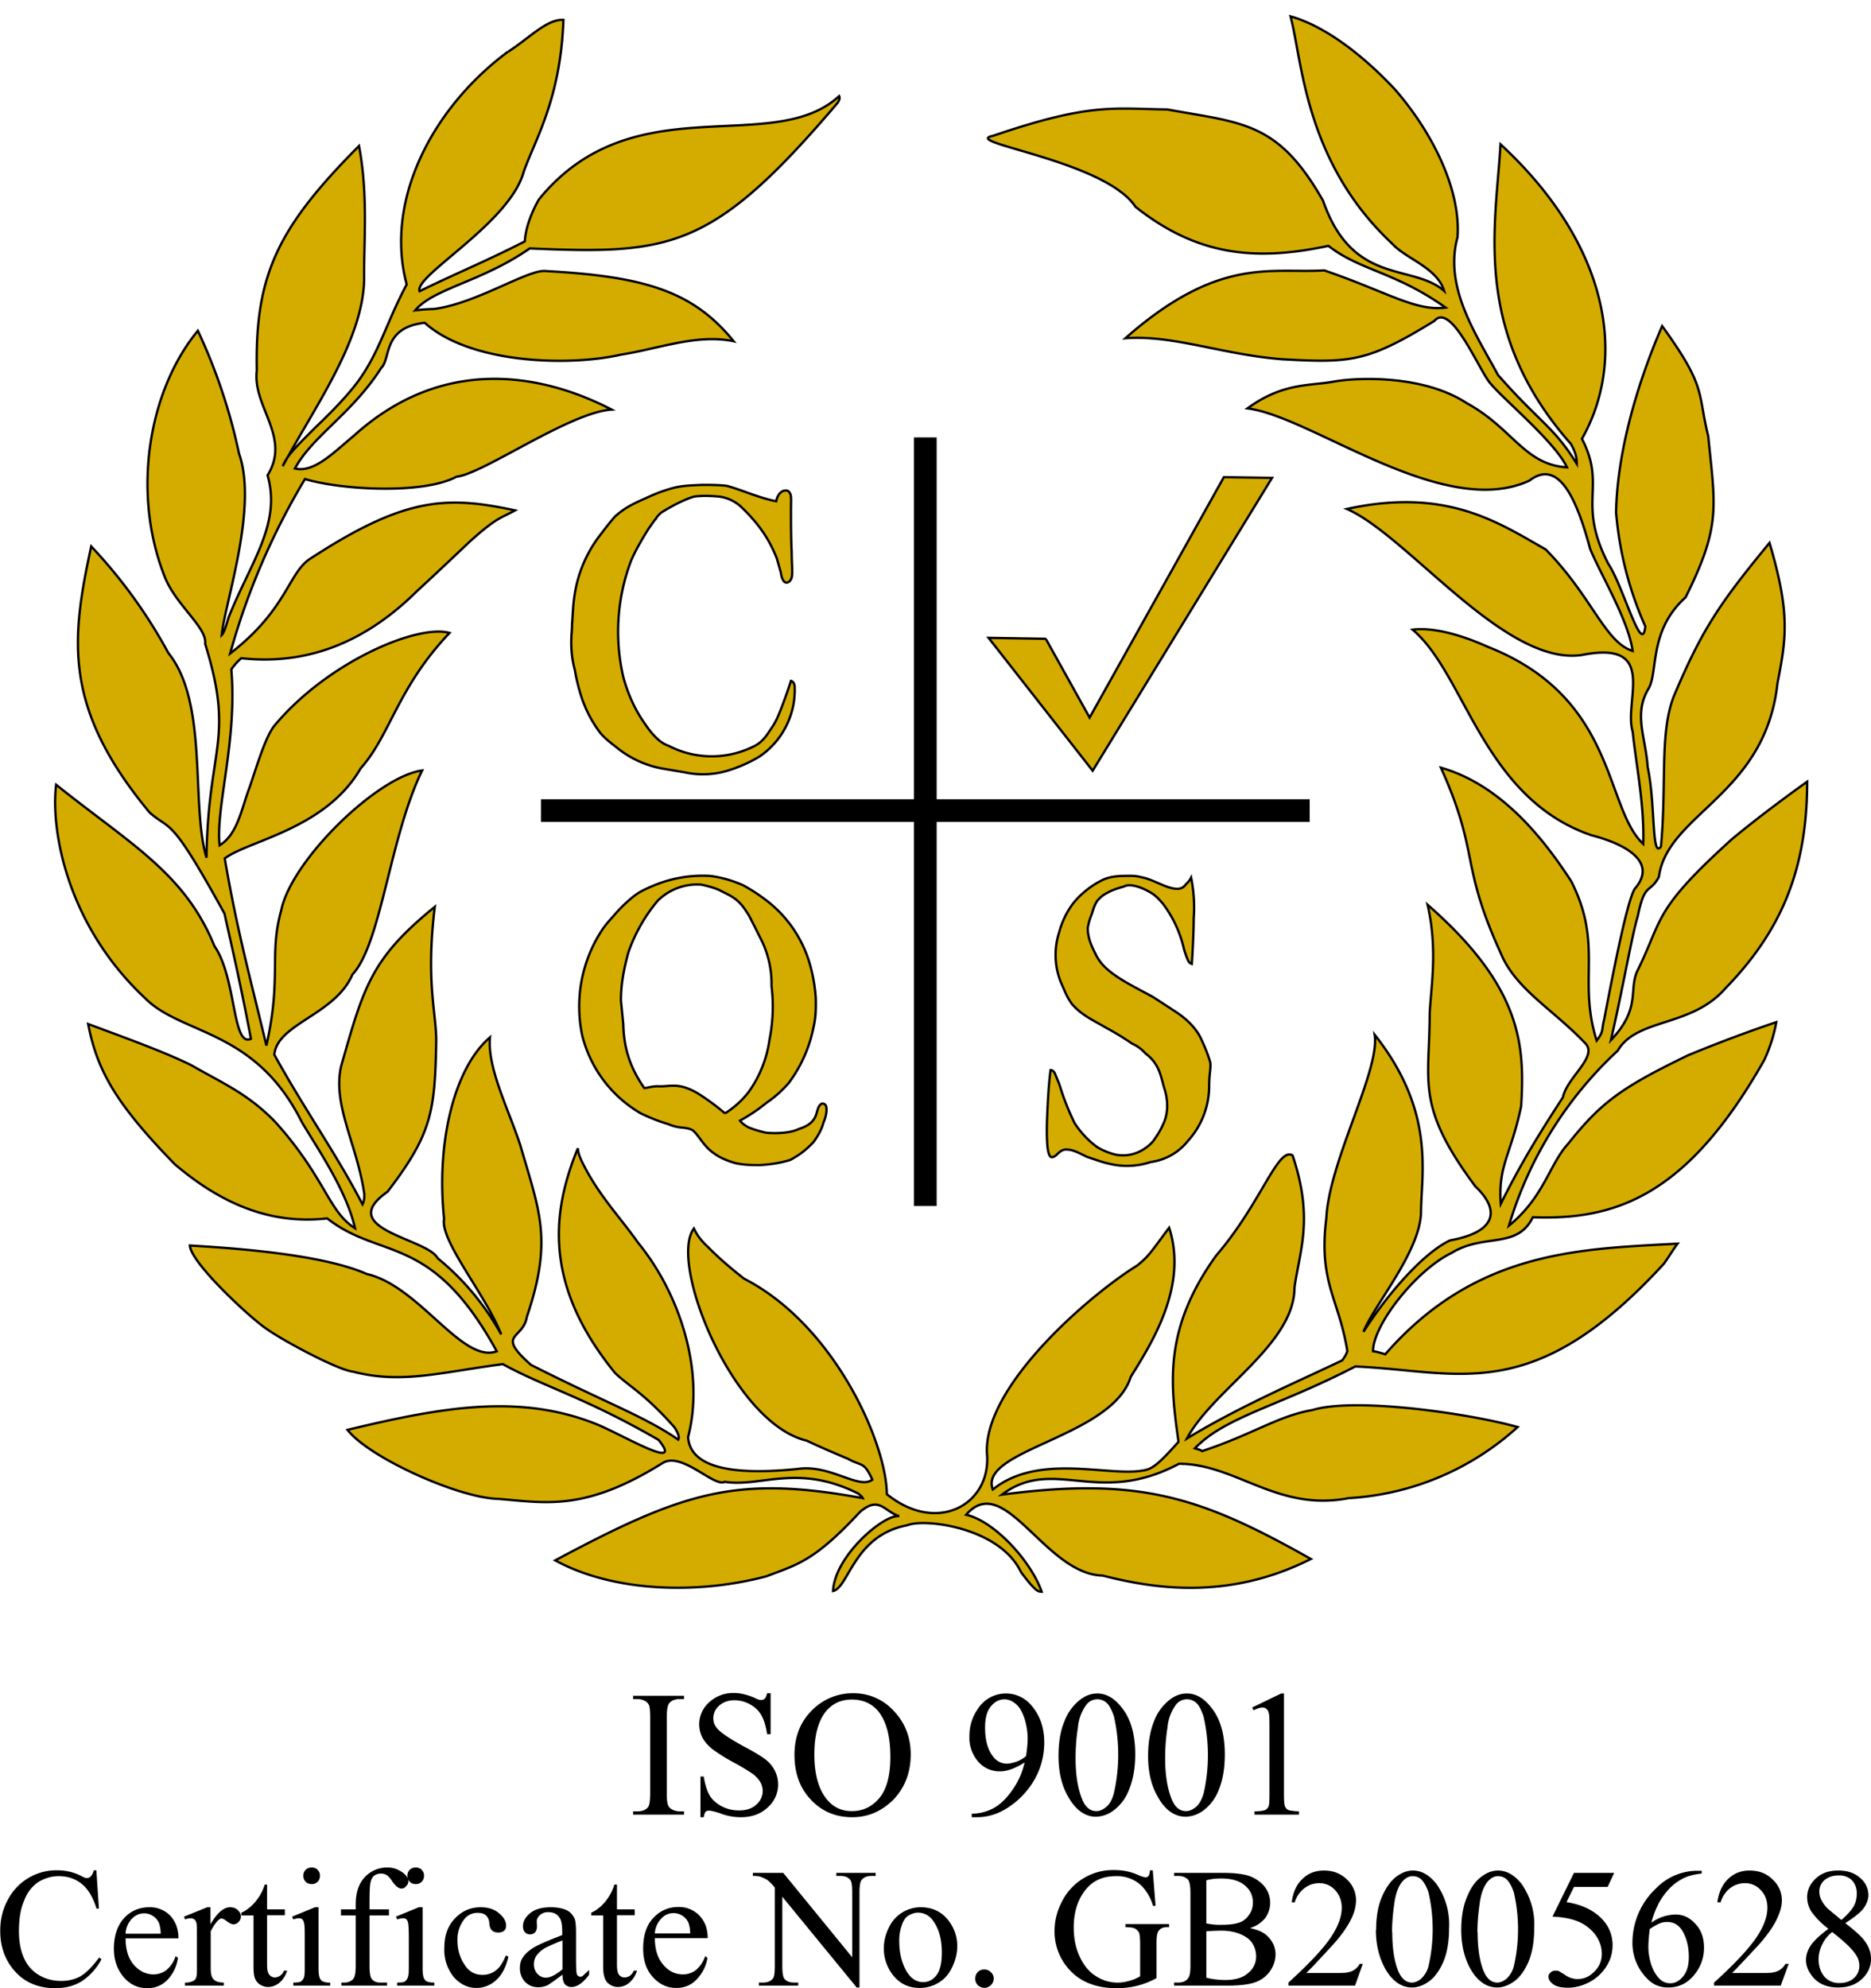<?xml version="1.0" encoding="UTF-8"?> <svg xmlns="http://www.w3.org/2000/svg" viewBox="0 0 800 850"><path fill="#D4AC00" stroke="#000" d="M217.3 22.1c8.9-5.7 16.5-14 23.6-13.6-1.2 34-12.2 51.3-17 65-6 22-47 44.4-44.5 51 16.4-8 28.6-12.9 45-21.3.3-5.4 2.6-11.9 6-17.9 40.3-49.6 99.7-17.9 128.4-44.2.3.6.3 1.4-.6 2.8-53.5 63-71.4 64.9-131.7 62.3-20.5 14.3-41 17-49 26.5a80 80 0 0 1 8-.6c18.3-2.3 40.7-17.3 48-16.2 42.5 2.3 63 8.8 80.2 30-15.6-3.3-32 3.2-48.1 5.7-22.1 5.1-64.4 4-84-13.6-18.1 2-14.4 15.3-18.6 19.3-12.5 19.6-29.5 29.2-36.9 43 8.2 2 16.7-7 25.2-14 38.3-34.7 80.8-26.4 110.2-11.2-18 1.2-54.9 27.5-66.3 28.7-14.4 7.7-49.5 5.6-64.8 1a300.8 300.8 0 0 0-32 74.6c24.6-19 24.9-34.8 34.5-40.7 40.2-26.2 58-26.8 87.3-20.5-6 3.4-7.4 2.6-19.3 13.3-5.7 5.4-15.3 14.5-22.7 21.3-21.2 21-45.9 31.8-75 28.6a23.2 23.2 0 0 0-4.3 4.8c2.6 30.7-6.8 59-5 75.2 7.8-4.8 9.3-15.6 12.9-25 3.7-11 6.9-21.6 10.5-26.1 22.4-27 61-43.6 74.9-39.7-22.4 23.6-25.3 43.7-38 57.9-15 26-47.9 30.8-58.1 38.5 5.4 31.7 11.6 53.8 17.8 80 6.6-29.2 1.1-38.9 6.3-57.6 4.2-21.5 41.3-57.5 60.3-60-13.9 28.5-17.5 74.1-29.8 87.2-7.4 17.3-32.2 21-33.4 34.3 12.8 23.3 26.6 42.5 37.7 64 .6-1.1.8-2.5.8-4.2-3-21.3-13.8-38.3-9.9-55 9.7-34 12.8-45.9 40-68-4 32.8.9 45.9.6 58.4-.6 29.4-2 38.8-20.8 63.4-22.9 16 17 19.9 21.4 28.4a111.4 111.4 0 0 1 27.2 32.6c-6.6-17-26.2-40-24.4-49.4-3.4-31.9 4-64.2 19.6-77.6-1.2 13 7.8 30.4 13 46.2 8.2 28.4 13.9 40.3 2.8 73.2-1.7 10.1-13.6 7 1.7 20.6 31.5 16 48.8 22.1 63 32 .5-1 .2-2.5-1.7-5.4-12.8-14.4-19.1-17.2-25.3-23.1-28.9-35.5-28.4-66-15.9-96.1 0 1.6.6 3.3 1.8 5.9 7 14.2 15.8 23 24 34.6 17.8 21.8 28.6 55 21.3 83 1.1 15.9 27.5 15.6 47 13.6 13.9-2 26 9 31.8 4.6-3.7-8-4.3-5.5-10.6-9-4.8-2-11.8-5-17.5-7.7-31.5-7.4-59.2-76-48.2-90.7 1.2 2.5 2.6 4.8 6.3 8.2 3.6 3.7 9 8.5 15.2 13.3 38.6 19.8 60.8 70.2 61 92.1 21.6 17.5 44.8 4.3 42.8-17.5-1.4-29 44.5-68.1 64.3-80.3 5.2-4.2 6-6 13.6-16.1 8 24.6-7 48.7-16.4 63.7-8 25.9-65.4 31.2-59 48.2 19-15.3 47.7-6 62.7-7.9 4.5-.6 6.2-.6 16.7-12.5-3.4-24.6-6.6-48 16.1-79.6 19.3-22.4 26.4-46.8 32.7-42.8 9 27 3.1 40.2.8 56.4 0 24.4-34.8 43.6-46 64.6 22.8-13.9 48.3-24.7 66.4-33.4.9-1.2 1.8-2.6 2.2-4-3.6-22.4-12.4-29.2-9-56.7 1.2-24.6 23-63.2 20.7-78.5 25.8 32.6 20 58.7 19.8 75.4 0 17-20.4 40.5-24.6 51.6 9.7-15.4 25.2-33.5 37-39.1 21-3.8 20.8-13.7 10.9-23-25.8-34.6-19.6-44.5-19.6-74 .6-11.6 3.5-27.5-.9-46.5 40 35 41.7 59.6 40 86.2-4.5 21.2-9.9 25.2-8.7 41.7 8.4-17 16.7-30.4 26.6-45.6 1.7-8.6 15.5-17.6 9.3-23.3-13.8-14.5-29.7-23-36-38.5-17.5-38.4-8.8-42-25.5-79.1 25.6 7.3 43.7 30 55.8 48.7 13.7 27.2 2.6 42 10.8 68 3.2-4.2 2-4.5 3.2-9 5.3-27.7 10-50.4 13-55.8 10.2-11.6-4-19.3-18.4-23-46.5-15.9-53.9-69-76.5-87.9 7.6-1 19 1.4 32.3 7.4 55.2 21.8 49.6 68.6 66.3 84.2.6-16.5-3.1-34.3-4.5-48-4-13 11.3-39.3-21.6-32.8-32.9 5.1-74.5-51-100.6-62.4 42.5-9.3 64.6 5.7 85 17.3 19.9 20.2 25.3 39.7 37.2 43.4-2-13.6-13.7-32.6-18.2-43.7-5.7-21.2-13.4-38.8-26-29.1-36.9 17-93-27.5-120.5-30.9 15-11 26.6-9.6 36.6-11.4 11-2 39-2.8 57.2 9.2 19.6 10.7 24.6 26.3 42.8 27.4-4.8-10.5-27-29-32.3-35.4-4.6-4.3-17-35.8-24.4-27.2-28.6 17.6-35.7 18-64.9 16.4-25.8-2-46.7-10.5-67.2-9 40-35.2 62.1-27.6 85-29 26.7 9.1 39 17.6 51.9 15.9-21.5-15.3-36.5-15.8-50.1-26.4-31.7 6.8-56.4 4-82.5-16.7-13-19.8-75.1-27.5-61-30.3 41.7-14.2 51-11.6 74.6-11.3 32.3 5.9 47.3 5.1 66.6 39 12.7 36.6 38.3 26.7 51.8 38.6-3-10-16.4-13.8-22.1-20.1C557.8 69.2 556.9 26 551.8 7c15 4.2 31.4 17 44.8 31.4 16.7 19.3 28 43.4 26.6 63-5.9 21.5 8 41.6 17.3 58.9 17.9 20.4 23.8 22 33.7 38 0-2.6-.5-5.1-2.6-8.6-42.4-48.1-32-93.2-30-128C688 104.6 696 153 676.4 187.6c10.7 20.7-2.4 26.9 11.3 53.5 6.4 9.5 14.4 40 15.8 26.7A150.2 150.2 0 0 1 691 219c.5-25.7 9-54.9 19.7-79.6 19.1 26.4 15 28 19.7 47.1 3 30.3 5.6 38.2-9.7 68.9C705 269.5 709 287 705 294.2c-6.7 11-1.4 20.6-.5 33.7 3.4 15.6 1.6 39.7 5.7 34 2.5-27.4-.6-48.2 5.4-64 12.1-28.7 19.5-39.7 41-65.8 9 30.3 7.1 40.9 3.4 60.1-5.3 47.9-47 55.5-50.7 82.7-4 7.4-6 2-9 16.7-1.8 6-4 17.6-6 27.3-2 9.9-3.7 17.8-5.5 25.8 13.4-14.2 7.1-21.8 11.7-30.4 10.7-22 6.5-25.2 40-55.5 7.9-6.6 20-15.9 32.2-24.6 0 37.9-11.3 64-35 88.4-14.6 16.7-37.8 12.5-46 26.6a166.5 166.5 0 0 0-46.5 74.8c15-12.2 17.3-26.3 25.3-35 14.1-17.7 22.7-24 51.2-37.8a598 598 0 0 1 37.8-14.2 66.4 66.4 0 0 1-5.1 16.1c-33 58.4-63.8 68.6-99 67.3-6.7 13.8-20.9 6.7-34.8 15.3-15.4 7.5-33.7 31.1-33.5 42 1.4.1 3.2.7 5.2 1.3 38.8-44.5 83.3-45 125-47.3-1.7 2.2-3.2 4.8-5.8 8.5-56.4 61.5-87.5 45.9-132 44-33.2 17.2-55.5 21.4-68.6 35 1 .3 2.3.6 3.1 1.2 22.2-7.4 32.3-15 47.3-17.6 18.5-5.6 67.8 1.7 87.6 7.3a117.4 117.4 0 0 1-72.3 30.4c-30.5 5.9-48.1-14.7-72.5-14.7-34.9 18.6-53.3-3.5-75.7 13.2 59.2-7.8 85.4 1.2 132.1 27.5-35.7 18-67.8 12.5-89 7.1-24.7-.5-42-45-58.4-26 12.2 2.8 27.7 19.8 32.3 32.9-1.1 0-2-.3-3.4-1.8-1.4-1.3-3.4-3.9-5.4-6.5-9-19.2-41.3-23.2-48.7-20.1-22.7 4.2-25 26.6-31.7 28.1.7-15 21.8-33 28.3-32-6.5-2-8.5-8.9-16.8-1.8-19.5 21-26.6 22.4-40 27.5-28.8 7.7-65 7-90.3-6.8 55-29.4 77.4-36.5 131.5-26.6-.3-.6-.6-.9-2-2-26-13-41.7-2.5-57-5-4.5 2.5-18.4-13.1-26.6-8-33.2 20.7-49.6 17-70.3 15.3-16.7-.3-55.2-17.6-64.4-29.5 41.2-9.9 74-15.6 107-2.2 11.8 5 37 20.1 26 6.5-31.5-18.2-49-22.7-66.6-32.4-26.7 3.5-43.4 8.6-64.1 3.2-6.2-.6-29.5-13-36.8-18.2-6.5-4.2-32.6-28.3-32.9-35.7 24.1 1.4 57.8 4.3 75.7 12.2 22.4 5.1 40.8 38.5 55.5 33-28-50.9-49.3-38.7-72.5-56.8-20.7 2.3-42-3.4-65.2-23.2-24.9-25.6-33.1-39.7-37-59.9 17 6.3 32.7 12 44.1 17.6 13.3 7.7 24.4 12.2 36.3 24.7 21.2 23.8 22.4 38 33.7 45-3.6-16.1-16.1-34.2-22.7-45.3-19.9-40-51.3-37.2-67-53-34.2-32-40.4-73-38.1-91.3 32 25.6 55 37.8 67.7 69 9.4 13.5 7.6 43.5 15.6 39.6-5.1-27-10-47.3-11.3-53.5-23.6-42.9-22.7-35-32-43.2-37.2-44.8-33.6-74-25-113.8a217 217 0 0 1 33 45.6c17.2 21.2 9.5 65 16.3 87.5.6-47.3 12.2-50.4-.6-91.5 1-7-13.2-17-17.6-29.5-13.8-35.7-6.4-79 14.5-104.3a241.8 241.8 0 0 1 17.6 52.5c8.2 23.2-6.2 64.3-7.4 77.6.9-.9 1.8-3.6 2.9-7.4 9.3-23.5 22.7-40 16.7-60.9 10.2-16.4-6.5-29.2-4.6-44.8-.8-40.8 8.9-61 43.7-96 4 21 2 41 2.2 57.5-.8 26.3-21.8 55-34.8 79.4 1.7-4.3 5.1-7.7 13.9-16.5 5.7-5.4 13.6-13.3 18.4-19.9 9.1-12.5 12-25 20.7-41.3-9.6-35.7 10.8-75.4 43.3-99.5M263 220.8c4.5-4 7.7-5.4 14.2-8.3 3.4-1.6 8-3.3 12-4.2 3.9-.8 7.3-.8 11-1 3.4 0 7 0 10.5.4 6.7 1.8 13.5 5.1 21.2 6.6.3-1.8 1.2-3.4 2.5-4.2 1.2-.6 2.6-.6 3.2.5.9 1.2.6 3.1.6 7.6 0 4.8 0 12.2.3 17.6 0 5.4.5 9 0 11.1-.6 2-2 2.5-2.9 2-.9-.6-1.5-2.3-1.7-4l-1.7-6a54.8 54.8 0 0 0-10.5-17.2c-2-2.3-4-4.3-5.6-5.7a17.2 17.2 0 0 0-8.6-3.7c-3.6-.3-6.8-.5-10.7 0-4.9 1.4-11 4.9-14 6.8-1.3 1.1-2 2-2.5 2.9-.6.5-1 1.3-3.1 4.2-1.7 2.8-5 8-7.4 13.6a85.8 85.8 0 0 0-3.3 49.6c2 7.6 5.4 14.7 9.3 20.1 3.4 5.1 6.8 8.3 10 9.3a40 40 0 0 0 35 1c3-1.3 5.2-2.6 8-6.9 1.1-1.7 2.5-3.4 4-7 1.6-3.8 3.6-9.2 5.4-14.8.8.2 1.6 1.1 1.6 2.8a34.4 34.4 0 0 1-15 29.5 60 60 0 0 1-12.5 5.7 36.6 36.6 0 0 1-19.5 1.1l-10-1.7a43 43 0 0 1-19.2-9c-2.6-2-5.1-4-6.8-6a52.5 52.5 0 0 1-8-15 80.1 80.1 0 0 1-3-12 45.8 45.8 0 0 1-1.5-13.8c0-1.4.3-2.9.3-6 .3-2.8.3-7.4 1.1-12.4a55.2 55.2 0 0 1 10.5-25c2.6-3.4 4.8-6.3 6.8-8.5m196.7 164.4c3.2-3.7 7.4-6.8 10.8-8.5 3-1.7 6-2 8.8-2.2 2.8 0 5.7-.3 8.5.5 5.1.8 11 5 15.5 5 1.8 0 2.9-.7 3.8-2 .8-.7 1.6-1.6 2.2-2.8a64.8 64.8 0 0 1 1.1 17.6c0 4.3-.3 12-.8 19.3-.6-.2-1.2-.5-1.7-1.7-.5-1-1.1-2.8-1.7-4.8a50.6 50.6 0 0 0-9-19.3c-2-2.2-2.9-3.4-5.7-5-4.6-2.6-8.8-3.5-10.9-2.3-2 .6-4.8 1.3-7.3 2.8-1.7.8-3 2-4.2 3.4-1.1 1.7-1.7 3.7-2.3 5.7-.9 2-1.4 4.2-1.7 5.7 0 3.1.6 5.9 3.2 11 1.3 2.8 3.3 5.7 8.1 9.1 4.5 3.3 12 7 16.7 9.6l9.2 6c3.9 2.5 8.1 6 10.7 10.7 2 4 3.7 8.3 4.5 11.3.3 2.9-.5 4.3-.5 10.5a34.9 34.9 0 0 1-9.1 23 24.4 24.4 0 0 1-15.9 9 32 32 0 0 1-17.8.7c-2.9-.6-6-1.8-9.4-2.9-3.1-1.5-6-3.1-8.2-3.1-2-.3-3 .6-4 1.4-.8.8-1.4 1.4-2.2 1.7-.9.3-1.7.3-2.3-2.8-.6-3.2-.6-9.7-.3-16 .3-6.1.6-12.3 1.4-18.3.6 0 1.2.3 1.8 1.3l2 4.9a107.5 107.5 0 0 0 6.5 16.5 39.2 39.2 0 0 0 9.6 10.2 28 28 0 0 0 8.2 3.3c5.7 1 11.3-1 15.6-5.6 1.7-2.3 3.4-5 4.5-7.6 2.3-4.8 2-10.3.5-15-1.6-5.2-2-10.6-8.1-15.1a16.2 16.2 0 0 0-5.7-4.2c-2.9-2-7-4.6-10.8-6.6-3.4-2-6.2-3.4-8.8-5.1a28.8 28.8 0 0 1-6.2-5.3c-2.2-3.2-2.5-4.3-4.8-9.5a31.5 31.5 0 0 1-.6-21.2c1.1-4.2 3.4-9.3 6.8-13.3m-106.4 88c-.3-1.4-1.8-1.7-2.3-1.1-1.5 1-1.5 3.6-2.5 5.6-1.5 2.8-4 4-7 5-3.3 1.6-8.7 2-13.8 1.6-2.8-.6-5.7-1.5-7.6-2.3-1.7-.9-2.9-1.8-3.7-2.9 4-2.2 7.9-4.8 11.3-7.6 3.8-2.6 6.5-5.1 9.4-8.3a59 59 0 0 0 10.8-24.3c.9-4 1-7.4.9-12.2a70.3 70.3 0 0 0-2.6-14.8 52.5 52.5 0 0 0-17.3-26 77.7 77.7 0 0 0-11.1-7.4c-4.5-2-9.3-3.4-14.1-4a54.5 54.5 0 0 0-24.7 4.3c-5.4 2.3-7 3.4-10.2 6.2a61.8 61.8 0 0 0-5.7 5.7c-1.7 2-3.7 4-5.6 6.8a59.6 59.6 0 0 0-8.5 45.4 53.5 53.5 0 0 0 25 33.1c4.1 2 8.6 3.7 11.5 4.5 5.4 2.3 7 1 10.5 2.6 2.8 2 4.5 6.8 9.6 10.2 2.3 1.7 5.7 3.1 9 4 3.8.8 7.2.8 10.3.8 4.8-.3 8.8-.9 13-2.2 3.7-2 6.5-4 10-7.7 1.6-2.3 3.4-5.1 4.2-8.3 1.2-2.7 1.5-5.3 1.2-6.7M310 476c-4.2-3.6-9-7-12.4-9-8-4.4-11.1-2.3-16.4-2.6-2.3 0-4 .6-5.7.8-6.3-9-8.8-17.5-9-27.4l-1-10c0-6.5 1-12.7 3.2-20.7a70.5 70.5 0 0 1 12.5-22 24 24 0 0 1 18.6-6.9c2.9.6 5.7 1.4 7.7 2.3 5 2.6 8 3.4 11.9 9.6 1.2 1.7 2 3.7 3.1 5.7l3.4 6.8a42.6 42.6 0 0 1 4 19 72 72 0 0 1-.9 23 50 50 0 0 1-9 22.4 39.2 39.2 0 0 1-10 9m137.2-202.8 18.7 33.6L523.3 204l20.6.3-76.7 125.2-44.5-56.8 24.6.4"></path><path d="M400.5 341.7H560v9.7H400.5v164.2h-9.7V351.4H231.3v-9.7h159.5V187h9.7v154.8"></path><path d="m41.2 799.6 1.1 16.4h-1c-1.6-5-3.7-8.5-6.4-10.6-2.7-2.2-6-3.3-9.8-3.3-3.2 0-6 .9-8.7 2.5a16.1 16.1 0 0 0-6 7.8c-1.6 3.5-2.3 8-2.3 13.2 0 4.4.7 8.2 2.1 11.4s3.5 5.6 6.3 7.3c2.8 1.7 6 2.6 9.6 2.6 3.2 0 6-.7 8.3-2 2.4-1.4 5-4 8-8l1 .7A25.3 25.3 0 0 1 35 847c-3.2 2-7 3-11.4 3-8 0-14.2-3-18.6-8.9-3.3-4.4-4.9-9.6-4.9-15.6 0-4.8 1-9.2 3.2-13.2a23.4 23.4 0 0 1 21.3-12.7c3.5 0 7 .8 10.3 2.5 1 .6 1.7.8 2.2.8.6 0 1.2-.2 1.6-.6.7-.7 1.1-1.6 1.4-2.7h1.2M53.7 828.6c0 4.8 1.1 8.6 3.5 11.4 2.4 2.7 5.2 4.1 8.4 4.1a9 9 0 0 0 5.5-1.8 13 13 0 0 0 4-6l1 .7A17 17 0 0 1 72 846c-2.4 2.7-5.4 4-9 4-4 0-7.3-1.5-10-4.6s-4.3-7.1-4.3-12.3c0-5.5 1.5-9.9 4.3-13s6.5-4.7 10.8-4.7a12 12 0 0 1 9 3.6c2.3 2.5 3.5 5.7 3.5 9.7H53.7m0-2h15a14 14 0 0 0-.7-4.5 7 7 0 0 0-6.3-4.2c-2 0-3.7.7-5.3 2.3a10 10 0 0 0-2.7 6.3M90 815.4v7.3c2.8-4.9 5.6-7.3 8.4-7.3 1.3 0 2.4.4 3.3 1.2.8.8 1.3 1.7 1.3 2.7 0 1-.3 1.7-1 2.4a3 3 0 0 1-2.2 1c-.8 0-1.7-.5-2.8-1.3-1-.8-1.8-1.2-2.3-1.2-.4 0-.8.2-1.3.7-1.1 1-2.2 2.6-3.3 4.8v15.6c0 1.8.2 3.2.6 4 .3.7.9 1.3 1.7 1.7s1.9.6 3.3.6v1.3H79.1v-1.3a7 7 0 0 0 3.7-.8c.6-.3 1-1 1.2-1.8.1-.4.2-1.5.2-3.4V829c0-3.8 0-6.1-.2-6.8s-.5-1.3-.9-1.6c-.4-.3-1-.5-1.5-.5a7 7 0 0 0-2.5.5l-.4-1.2 9.9-4H90M114.2 805.6v10.7h7.6v2.5h-7.6V840c0 2.1.3 3.6 1 4.3s1.3 1.1 2.3 1.1a4 4 0 0 0 2.2-.7c.8-.5 1.3-1.2 1.7-2.2h1.4c-.8 2.4-2 4.1-3.5 5.3a7.6 7.6 0 0 1-4.7 1.7c-1 0-2.1-.3-3.2-.9-1-.6-1.8-1.4-2.3-2.6-.5-1.1-.7-2.8-.7-5.2v-21.9h-5.2v-1.2c1.3-.5 2.6-1.4 4-2.6a21 21 0 0 0 6-9.4h1M136.2 815.4v26.1c0 2 .2 3.4.5 4.1.3.7.7 1.2 1.3 1.5a7 7 0 0 0 3.2.5v1.3h-15.8v-1.3c1.5 0 2.6-.1 3.2-.4.5-.4 1-.9 1.3-1.6.3-.7.4-2 .4-4V829c0-3.5 0-5.8-.3-6.9-.2-.7-.4-1.3-.8-1.6s-.8-.4-1.4-.4c-.7 0-1.5.2-2.4.5l-.5-1.2 9.8-4h1.5m-3-17c1 0 2 .3 2.6 1 .7.7 1 1.5 1 2.5s-.3 1.9-1 2.6c-.7.7-1.5 1-2.5 1s-1.9-.3-2.6-1c-.7-.7-1-1.6-1-2.6s.3-1.8 1-2.5 1.6-1 2.6-1M158 818.9v21.4c0 3 .3 5 1 5.8.8 1 2 1.5 3.5 1.5h3v1.3H146v-1.3h1.4a5 5 0 0 0 2.6-.7c.8-.5 1.4-1.1 1.6-2 .3-.7.5-2.3.5-4.6v-21.4h-6.3v-2.6h6.3v-2.1c0-3.2.5-6 1.6-8.3a13 13 0 0 1 12-7.5c2.5 0 4.7.8 6.8 2.4 1.4 1.1 2.1 2.3 2.1 3.6 0 .7-.3 1.4-1 2-.5.7-1.2 1-2 1-.5 0-1-.2-1.6-.6s-1.4-1.2-2.3-2.5a9 9 0 0 0-2.4-2.7c-.7-.4-1.5-.6-2.4-.6-1.1 0-2 .3-2.8.8-.8.6-1.3 1.5-1.6 2.7-.4 1.3-.5 4.4-.5 9.5v2.3h8.3v2.6H158M180.7 815.4v26.1c0 2 .2 3.4.5 4.1.3.7.7 1.2 1.3 1.5s1.6.5 3.2.5v1.3h-15.9v-1.3c1.6 0 2.7-.1 3.2-.4.6-.4 1-.9 1.3-1.6s.5-2 .5-4V829c0-3.5-.1-5.8-.3-6.9-.2-.7-.4-1.3-.8-1.6s-.8-.4-1.4-.4c-.7 0-1.5.2-2.5.5l-.5-1.2 9.8-4h1.6m-3-17c1 0 2 .3 2.6 1 .7.7 1 1.5 1 2.5s-.3 1.9-1 2.6-1.5 1-2.5 1-1.9-.3-2.6-1-1-1.6-1-2.6.3-1.8 1-2.5 1.5-1 2.6-1M217.4 836.5c-1 4.3-2.6 7.6-5.2 10a12.4 12.4 0 0 1-8.5 3.4c-3.7 0-7-1.6-9.7-4.7a18.3 18.3 0 0 1-4-12.6c0-5 1.4-9.2 4.5-12.4 3-3.2 6.7-4.8 11-4.8 3.2 0 5.8.8 7.8 2.5 2.1 1.7 3.1 3.5 3.1 5.3 0 .9-.2 1.6-.8 2.2-.6.5-1.4.8-2.5.8-1.4 0-2.4-.4-3.1-1.3-.4-.5-.7-1.5-.8-2.9a4.7 4.7 0 0 0-1.5-3.2c-.8-.7-2-1-3.4-1a7 7 0 0 0-5.7 2.6 14 14 0 0 0-3 9.2c0 3.9 1 7.3 3 10.3 1.9 3 4.4 4.4 7.7 4.4 2.3 0 4.4-.7 6.2-2.3 1.3-1.1 2.6-3.1 3.8-6l1 .5M240.5 844.2c-3.4 2.6-5.5 4-6.3 4.5-1.3.6-2.7.9-4.1.9-2.3 0-4.1-.8-5.6-2.3a8.5 8.5 0 0 1-2.2-6.1c0-1.6.4-3 1.1-4.1 1-1.7 2.7-3.2 5-4.6 2.5-1.4 6.5-3.1 12-5.2V826c0-3.2-.4-5.4-1.5-6.6-1-1.3-2.5-1.9-4.5-1.9a5 5 0 0 0-3.5 1.2c-1 .9-1.4 1.8-1.4 2.8l.1 2c0 1.2-.3 2-.8 2.6-.6.6-1.3.9-2.2.9-.9 0-1.6-.3-2.2-1-.5-.5-.8-1.4-.8-2.5 0-2 1-3.9 3.1-5.6 2.1-1.7 5-2.5 8.8-2.5 2.9 0 5.3.5 7.1 1.4 1.4.8 2.4 2 3.1 3.5.4 1 .6 3 .6 6.2v11c0 3.2.1 5.1.2 5.8.1.7.3 1.2.6 1.4.3.2.6.4 1 .4.3 0 .7-.1 1-.3l2.8-2.6v2c-2.6 3.6-5.2 5.3-7.6 5.3-1.1 0-2-.4-2.8-1.2-.6-.8-1-2.2-1-4m0-2.3v-12.4a70.8 70.8 0 0 0-7 3 12 12 0 0 0-4 3.3 6.3 6.3 0 0 0-1.2 3.7 6 6 0 0 0 1.5 4.3c1 1 2.2 1.6 3.6 1.6 1.8 0 4.1-1.1 7-3.5M263.8 805.6v10.7h7.6v2.5h-7.6V840c0 2.1.3 3.6.9 4.3.6.7 1.4 1.1 2.3 1.1a4 4 0 0 0 2.3-.7c.7-.5 1.3-1.2 1.7-2.2h1.4c-.8 2.4-2 4.1-3.5 5.3a7.6 7.6 0 0 1-4.7 1.7c-1.1 0-2.2-.3-3.2-.9-1-.6-1.8-1.4-2.3-2.6s-.8-2.8-.8-5.2v-21.9h-5.1v-1.2c1.3-.5 2.6-1.4 4-2.6a21 21 0 0 0 5.9-9.4h1.1M280 828.6c0 4.8 1.2 8.6 3.6 11.4 2.3 2.7 5.1 4.1 8.3 4.1a9 9 0 0 0 5.6-1.8 13 13 0 0 0 4-6l1 .7a17 17 0 0 1-4.3 8.9c-2.4 2.7-5.4 4-9 4-3.9 0-7.2-1.5-10-4.6-2.8-3-4.2-7.1-4.2-12.3 0-5.5 1.4-9.9 4.3-13s6.4-4.7 10.7-4.7a12 12 0 0 1 9 3.6c2.4 2.5 3.6 5.7 3.6 9.7H280m0-2h15.1a14 14 0 0 0-.7-4.5 7 7 0 0 0-6.4-4.2c-2 0-3.7.7-5.2 2.3a10 10 0 0 0-2.8 6.3M321.9 800.7h13l29.5 36.1V809c0-3-.3-4.8-1-5.5-.9-1-2.2-1.5-4.1-1.5h-1.7v-1.3h16.8v1.3h-1.7c-2 0-3.5.6-4.4 1.9-.5.7-.8 2.4-.8 5.1v40.7h-1.2l-31.8-38.8v29.6c0 3 .3 4.9 1 5.6.8 1 2.2 1.5 4.1 1.5h1.7v1.3h-16.8v-1.3h1.7c2 0 3.5-.6 4.4-1.9.5-.7.7-2.5.7-5.2V807a21.9 21.9 0 0 0-3.1-3.2c-.8-.5-1.8-1-3.2-1.5-.7-.2-1.7-.3-3.1-.3v-1.3M393.6 815.4c5 0 8.9 1.8 11.9 5.6 2.5 3.2 3.8 6.9 3.8 11 0 3-.7 5.9-2.1 8.9s-3.3 5.2-5.8 6.7a15.3 15.3 0 0 1-8.2 2.3c-4.9 0-8.8-2-11.7-5.9-2.4-3.3-3.6-7-3.6-11 0-3 .7-6 2.2-9a15 15 0 0 1 13.5-8.6m-1.1 2.3c-1.3 0-2.5.4-3.8 1.1-1.3.7-2.3 2-3 4a19 19 0 0 0-1.2 7.1c0 4.8 1 8.9 2.8 12.3 1.9 3.5 4.4 5.2 7.4 5.2 2.3 0 4.2-1 5.7-2.9s2.3-5.1 2.3-9.8c0-5.7-1.3-10.3-3.8-13.6a7.7 7.7 0 0 0-6.4-3.4M420.9 842c1.1 0 2 .4 2.8 1.2.8.7 1.2 1.7 1.2 2.7a4 4 0 0 1-6.8 2.8 3.8 3.8 0 0 1-1.1-2.8c0-1 .3-2 1.1-2.8s1.7-1.1 2.8-1.1M492.9 799.6l1.2 15.2H493a20.8 20.8 0 0 0-4.9-8.6 15.2 15.2 0 0 0-11-4.1c-6.2 0-10.8 2.4-14 7.3-2.7 4-4 9-4 14.6 0 4.6.8 8.8 2.6 12.6 1.8 3.8 4.1 6.6 7 8.3a16.8 16.8 0 0 0 14 2c1.7-.4 3.3-1.1 4.8-2v-14c0-2.3-.2-4-.5-4.7-.4-.7-1-1.3-1.7-1.7-.8-.4-2.2-.6-4.1-.6v-1.3h18.7v1.3h-1c-1.8 0-3 .7-3.7 1.9-.5.9-.7 2.6-.7 5.2v14.7a34.4 34.4 0 0 1-17 4.3c-9.3 0-16.4-3-21.2-9a24 24 0 0 1-5.4-15.5c0-4.2 1-8.3 3-12.2a24.4 24.4 0 0 1 22.5-13.8 24.6 24.6 0 0 1 10.9 2.4c1.3.5 2.2.7 2.6.7s.9-.2 1.2-.6c.3-.4.5-1.2.6-2.4h1.3M534.4 824.3c3.4.7 5.9 1.8 7.5 3.4 2.3 2.2 3.5 4.9 3.5 8a12.9 12.9 0 0 1-8.5 11.7c-2.7 1-6.7 1.5-12.1 1.5H502v-1.3h1.8c2 0 3.5-.7 4.3-2 .6-.8.9-2.5.9-5.2v-31.2c0-3-.4-4.8-1-5.6-1-1-2.4-1.6-4.2-1.6H502v-1.3h20.8c4 0 7 .3 9.4.8a15 15 0 0 1 8.1 4.6 11.1 11.1 0 0 1 .6 14 13 13 0 0 1-6.5 4.2m-18.6-2a27 27 0 0 0 6.7.6c3.5 0 6-.4 7.8-1.1s3-2 4-3.5 1.4-3.2 1.4-5c0-2.8-1.1-5.3-3.4-7.2-2.3-2-5.7-3-10.1-3-2.4 0-4.5.2-6.4.8v18.5m0 23.1c2.7.7 5.5 1 8.1 1 4.3 0 7.6-1 9.8-3a9 9 0 0 0 3.4-7c0-2-.5-3.8-1.5-5.5-1-1.7-2.7-3-5-4s-5.1-1.6-8.5-1.6a85.3 85.3 0 0 0-6.3.3v19.8M582.7 839.6l-3.3 9.3h-28.5v-1.3c8.4-7.6 14.3-13.9 17.7-18.7 3.4-4.9 5.1-9.3 5.1-13.3 0-3-1-5.5-2.8-7.5a9 9 0 0 0-6.7-3c-2.4 0-4.5.7-6.4 2.1a12 12 0 0 0-4.2 6.1h-1.3c.6-4.4 2.1-7.7 4.6-10 2.4-2.4 5.5-3.6 9.2-3.6 3.9 0 7.1 1.2 9.8 3.8a12 12 0 0 1 3.9 8.9c0 2.4-.6 4.8-1.7 7.3-1.8 3.8-4.6 7.9-8.6 12.2-5.9 6.4-9.5 10.3-11 11.6H571c2.5 0 4.3 0 5.4-.3a7 7 0 0 0 5-3.6h1.2M588.4 825c0-5.4.8-10.2 2.5-14.1s3.8-7 6.6-8.9c2.1-1.5 4.3-2.3 6.6-2.3 3.7 0 7 1.9 10 5.6a30 30 0 0 1 5.5 19c0 5.6-.8 10.4-2.4 14.3-1.7 3.9-3.7 6.7-6.2 8.5-2.5 1.8-5 2.6-7.2 2.6-4.6 0-8.5-2.7-11.5-8-2.6-4.7-4-10.2-4-16.6m7 1c0 6.6.8 12 2.4 16.2 1.4 3.5 3.4 5.3 6 5.3 1.3 0 2.7-.6 4-1.7a11 11 0 0 0 3.2-5.8 70.2 70.2 0 0 0-.1-31c-.9-2.7-2-4.6-3.3-5.8-1-.8-2.2-1.2-3.5-1.2-1.6 0-3 .8-4.3 2.2-1.7 2-2.9 5-3.5 9.3-.6 4.2-1 8.4-1 12.5M624.8 825c0-5.4.8-10.2 2.5-14.1 1.6-4 3.8-7 6.6-8.9 2.1-1.5 4.3-2.3 6.6-2.3 3.7 0 7 1.9 10 5.6a30 30 0 0 1 5.5 19c0 5.6-.8 10.4-2.4 14.3-1.7 3.9-3.7 6.7-6.2 8.5-2.5 1.8-5 2.6-7.2 2.6-4.6 0-8.5-2.7-11.5-8-2.6-4.7-3.9-10.2-3.9-16.6m7 1c0 6.6.8 12 2.4 16.2 1.4 3.5 3.4 5.3 6 5.3 1.3 0 2.7-.6 4-1.7a11 11 0 0 0 3.2-5.8 70.3 70.3 0 0 0-.1-31c-.9-2.7-2-4.6-3.3-5.8-1-.8-2.2-1.2-3.5-1.2-1.6 0-3 .8-4.3 2.2-1.7 2-2.9 5-3.5 9.3-.6 4.2-1 8.4-1 12.5M690.2 800.7l-2.8 6H673l-3.2 6.5c6.3 1 11.3 3.3 15 7 3.1 3.2 4.7 7 4.7 11.4 0 2.5-.5 4.9-1.5 7a19 19 0 0 1-9.2 9.2c-2.7 1.3-5.5 2-8.4 2-2.9 0-5-.5-6.3-1.5-1.3-1-2-2-2-3.3 0-.6.3-1.2.9-1.7.5-.5 1.2-.8 2-.8.7 0 1.2 0 1.7.3l2.3 1.4a9.4 9.4 0 0 0 5.4 1.9c2.8 0 5.2-1 7.3-3.2 2.1-2 3.2-4.6 3.2-7.6s-1-5.7-2.8-8.2a18 18 0 0 0-7.8-5.8c-2.6-1-6-1.7-10.5-1.9l9.2-18.7h17.3M727.6 799.7v1.3c-3.1.3-5.7 1-7.6 1.9-2 1-4 2.3-6 4.3-1.8 1.9-3.4 4-4.7 6.4a38.4 38.4 0 0 0-3.2 8.4 18 18 0 0 1 10.3-3.5c3.3 0 6.1 1.3 8.5 4 2.5 2.6 3.7 6 3.7 10.2 0 4-1.2 7.7-3.7 11-3 4-6.8 6-11.6 6-3.3 0-6.1-1-8.4-3.2A21.6 21.6 0 0 1 698 830a31.8 31.8 0 0 1 10-22.6 24.7 24.7 0 0 1 17.4-7.6h2.1m-22.1 24.9c-.4 3.2-.6 5.8-.6 7.7 0 2.3.4 4.8 1.2 7.4.9 2.7 2.1 4.8 3.8 6.4a6.3 6.3 0 0 0 4.4 1.7c2 0 3.9-1 5.5-3 1.6-1.9 2.4-4.7 2.4-8.3 0-4-.8-7.5-2.4-10.5-1.6-3-3.9-4.4-6.8-4.4-1 0-1.9.1-3 .5a28 28 0 0 0-4.5 2.5M764.8 839.6l-3.4 9.3h-28.5v-1.3c8.4-7.6 14.3-13.9 17.7-18.7 3.4-4.9 5.1-9.3 5.1-13.3 0-3-.9-5.5-2.8-7.5a9 9 0 0 0-6.7-3c-2.4 0-4.5.7-6.4 2.1a12 12 0 0 0-4.1 6.1h-1.4c.6-4.4 2.2-7.7 4.6-10 2.5-2.4 5.5-3.6 9.2-3.6 3.9 0 7.2 1.2 9.8 3.8a12 12 0 0 1 4 8.9c0 2.4-.7 4.8-1.8 7.3-1.7 3.8-4.6 7.9-8.5 12.2-6 6.4-9.6 10.3-11 11.6H753c2.6 0 4.4 0 5.4-.3a7 7 0 0 0 5-3.6h1.3M781.8 824.6a33.3 33.3 0 0 1-7.4-7.5 11.6 11.6 0 0 1-1.7-6c0-3 1.2-5.7 3.7-8 2.4-2.3 5.6-3.4 9.6-3.4 3.9 0 7 1 9.4 3.2a9.5 9.5 0 0 1 3.5 7.2c0 1.8-.6 3.6-1.9 5.5-1.3 1.9-4 4-8 6.6 4.2 3.2 7 5.8 8.3 7.6 1.8 2.4 2.7 5 2.7 7.6 0 3.4-1.3 6.3-3.9 8.7-2.6 2.4-6 3.6-10.1 3.6-4.6 0-8.2-1.4-10.7-4.3-2-2.3-3.1-4.8-3.1-7.5 0-2.1.7-4.2 2.1-6.3 1.5-2.1 4-4.4 7.5-7m1.6 1.4c-2 1.6-3.4 3.4-4.3 5.4-1 2-1.5 4-1.5 6.3 0 3 .9 5.5 2.5 7.4a8.2 8.2 0 0 0 6.4 2.7c2.6 0 4.6-.7 6.2-2.1a7 7 0 0 0 2.3-5.3 8 8 0 0 0-1.4-4.6c-1.6-2.5-5-5.8-10.2-9.8m4-5.2c2.8-2.5 4.6-4.6 5.3-6 .8-1.5 1.2-3.2 1.2-5a8 8 0 0 0-2.1-6 7.7 7.7 0 0 0-5.7-2c-2.5 0-4.4.7-6 2a6.5 6.5 0 0 0-2.2 5 8 8 0 0 0 1 3.7c.6 1.2 1.5 2.4 2.6 3.5l5.8 4.8M292.5 774.4v1.4h-21.8v-1.4h1.8c2.1 0 3.6-.6 4.6-1.8.6-.8.9-2.8.9-5.8V734c0-2.6-.2-4.3-.5-5-.3-.7-.8-1.2-1.5-1.7a7 7 0 0 0-3.5-.9h-1.8V725h21.8v1.4h-1.9c-2 0-3.5.6-4.5 1.8-.6.8-1 2.8-1 5.8v32.8c0 2.6.2 4.3.6 5 .2.7.7 1.2 1.5 1.7 1.1.6 2.2.9 3.4.9h1.9M329.5 723.9v17.5H328c-.5-3.3-1.3-6-2.4-8s-2.8-3.6-5-4.8a13.7 13.7 0 0 0-6.6-1.7c-2.6 0-4.8.8-6.5 2.3s-2.5 3.4-2.5 5.4c0 1.6.5 3 1.6 4.3 1.5 1.8 5.2 4.3 11 7.5 4.8 2.5 8 4.5 9.7 5.8 1.8 1.4 3.1 3 4 4.8a13.1 13.1 0 0 1-3 15.7c-3 2.8-6.8 4.2-11.5 4.2a24.3 24.3 0 0 1-9-1.7c-2.4-.8-4-1.1-4.6-1.1-.6 0-1.1.1-1.5.5s-.6 1.2-.8 2.3h-1.4v-17.4h1.4c.6 3.7 1.5 6.4 2.6 8.2 1.1 1.8 2.8 3.3 5 4.5 2.3 1.2 4.8 1.8 7.5 1.8 3.1 0 5.6-.8 7.4-2.5a7.6 7.6 0 0 0 1.7-9.6c-.7-1.2-1.8-2.4-3.2-3.5a92 92 0 0 0-8-4.8 77.4 77.4 0 0 1-9.3-5.8c-1.8-1.5-3.2-3-4.2-4.8a12.5 12.5 0 0 1 2.8-15.2 15 15 0 0 1 10.7-4c2.7 0 5.5.7 8.6 2 1.3.7 2.3 1 3 1 .6 0 1-.2 1.5-.6.4-.4.7-1.2 1-2.3h1.4M365 723.9a23 23 0 0 1 17.1 7.5c4.8 5 7.3 11.2 7.3 18.7 0 7.7-2.5 14.1-7.3 19.2-5 5-10.8 7.6-17.7 7.6-7 0-12.9-2.4-17.6-7.4-4.8-5-7.1-11.4-7.1-19.3 0-8 2.7-14.6 8.2-19.7a24.3 24.3 0 0 1 17-6.6m-.7 2.7c-4.6 0-8.2 1.7-11 5-3.4 4.2-5 10.4-5 18.5 0 8.2 1.7 14.6 5.2 19 2.8 3.5 6.4 5.2 10.8 5.2 4.8 0 8.7-1.9 11.8-5.6 3.1-3.7 4.7-9.6 4.7-17.6 0-8.7-1.7-15.1-5.1-19.4-2.8-3.4-6.6-5.1-11.4-5.1M415.5 776.8v-1.4a20 20 0 0 0 9-2.2c2.9-1.5 5.6-4 8.2-7.7 2.6-3.6 4.4-7.6 5.4-12-3.9 2.5-7.4 3.8-10.6 3.8a12 12 0 0 1-9.2-4.1 15.6 15.6 0 0 1-3.8-11c0-4.5 1.3-8.4 3.8-11.9a14.2 14.2 0 0 1 22.7-1.2c3.7 4.3 5.5 9.6 5.5 15.8 0 5.7-1.4 11-4.1 15.8a35 35 0 0 1-11.6 12.2c-4 2.6-8.4 4-13.1 4h-2.2m23.2-26c.5-3.3.7-5.9.7-7.8 0-2.5-.4-5-1.2-7.9-.9-2.8-2-5-3.5-6.4s-3.3-2.3-5.2-2.3c-2.2 0-4.2 1-5.8 3-1.7 2-2.5 5-2.5 9 0 5.2 1 9.3 3.3 12.3a7.3 7.3 0 0 0 6 3.2c1.1 0 2.5-.3 4-.8s3-1.4 4.2-2.4M452.6 750.7c0-5.8.8-10.8 2.6-15a21 21 0 0 1 7-9.3c2.2-1.6 4.5-2.4 7-2.4 3.8 0 7.3 2 10.4 6 3.9 4.8 5.8 11.5 5.8 20 0 5.8-.9 10.8-2.6 15a19.9 19.9 0 0 1-6.5 8.9 13.3 13.3 0 0 1-7.6 2.8c-4.8 0-8.8-2.9-12-8.6-2.8-4.8-4.1-10.6-4.1-17.4m7.3 1c0 7 .9 12.6 2.6 17 1.4 3.8 3.5 5.6 6.3 5.6 1.4 0 2.8-.6 4.2-1.8 1.5-1.2 2.6-3.2 3.3-6a74 74 0 0 0 0-32.7c-1-2.9-2.1-5-3.5-6.1a5.9 5.9 0 0 0-8.2 1 19 19 0 0 0-3.7 9.8c-.7 4.4-1 8.8-1 13.1M490.9 750.7c0-5.8.9-10.8 2.6-15a21 21 0 0 1 7-9.3c2.2-1.6 4.5-2.4 7-2.4 3.8 0 7.3 2 10.4 6 3.9 4.8 5.8 11.5 5.8 20 0 5.8-.8 10.8-2.5 15a19.9 19.9 0 0 1-6.5 8.9 13.3 13.3 0 0 1-7.6 2.8c-4.9 0-9-2.9-12.1-8.6-2.8-4.8-4.1-10.6-4.1-17.4m7.3 1c0 7 .9 12.6 2.6 17 1.4 3.8 3.5 5.6 6.4 5.6 1.3 0 2.7-.6 4.2-1.8 1.4-1.2 2.5-3.2 3.3-6a74 74 0 0 0-.1-32.7c-1-2.9-2-5-3.5-6.1a5.9 5.9 0 0 0-8.2 1 19 19 0 0 0-3.7 9.8c-.7 4.4-1 8.8-1 13.1M535.4 730l12.4-6h1.2v42.8c0 2.9.1 4.6.4 5.3.2.7.7 1.3 1.4 1.7.8.3 2.3.5 4.6.6v1.4h-19v-1.4c2.3 0 3.9-.3 4.6-.6a3 3 0 0 0 1.4-1.5c.3-.6.4-2.4.4-5.5v-27.4c0-3.7 0-6-.3-7a3 3 0 0 0-1-1.8c-.5-.4-1-.6-1.7-.6-.9 0-2.2.4-3.8 1.2l-.6-1.2"></path></svg> 